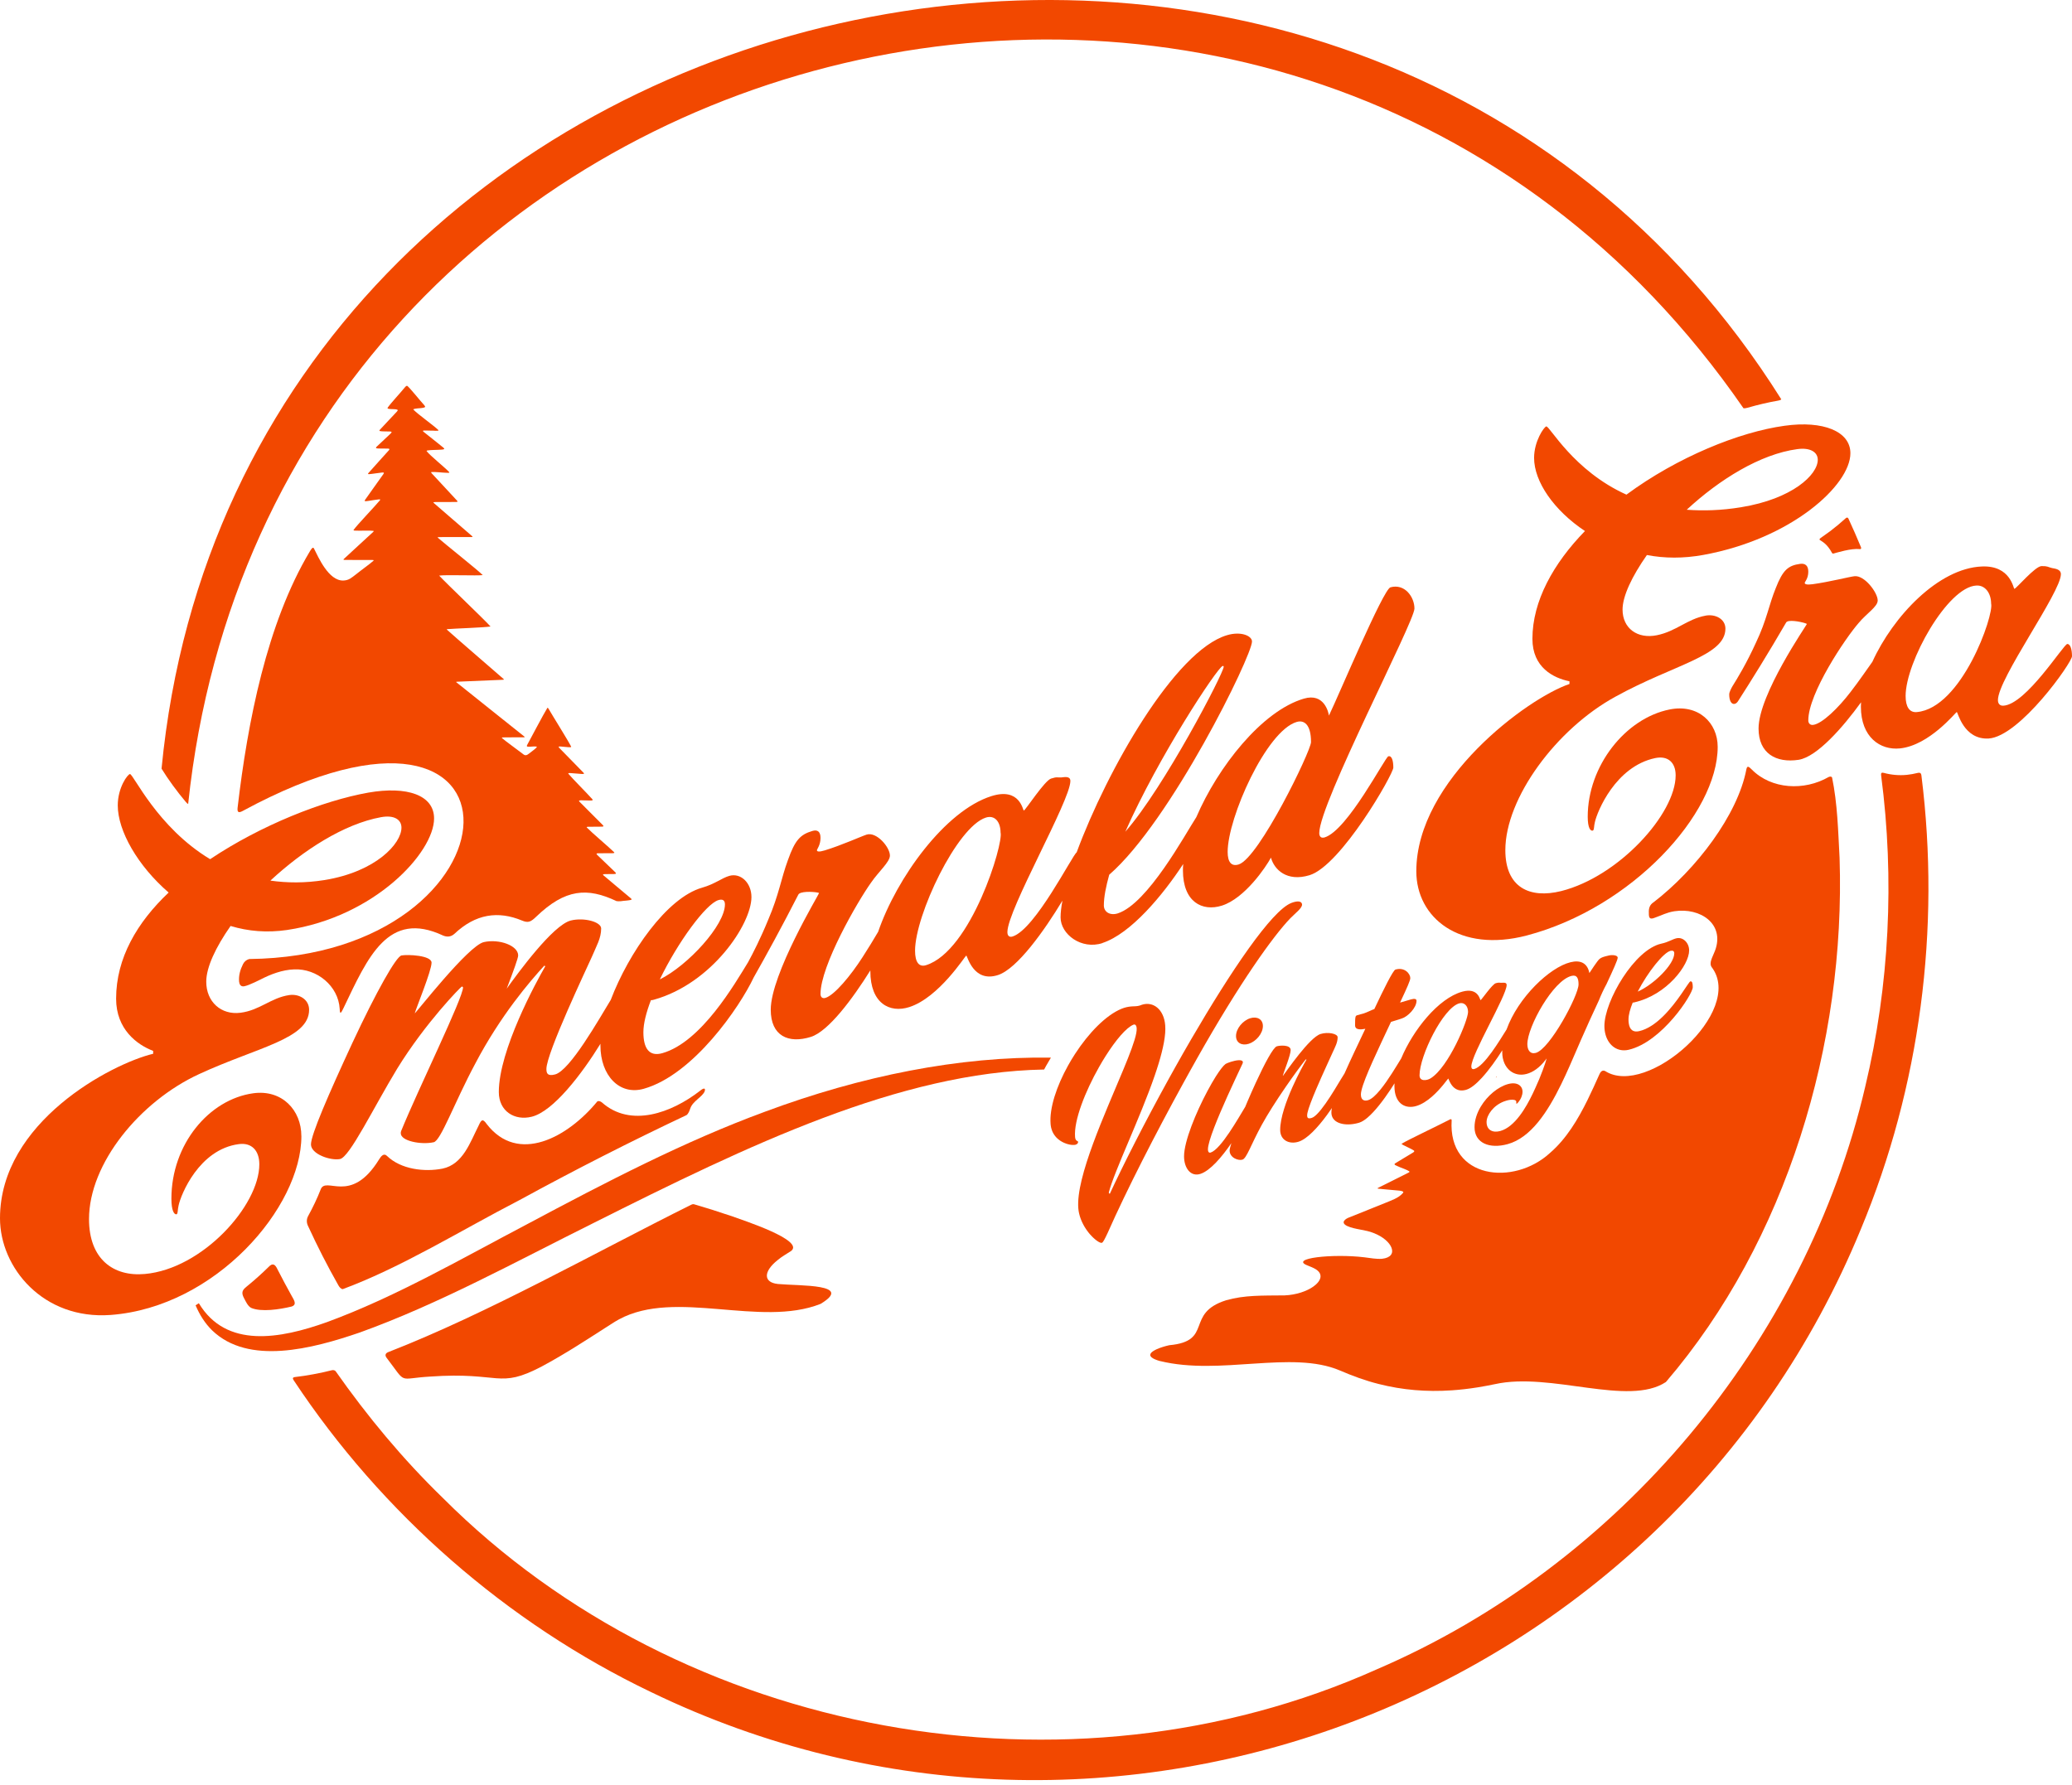 <?xml version="1.0" encoding="utf-8"?>
<svg xmlns="http://www.w3.org/2000/svg" fill="none" height="100%" overflow="visible" preserveAspectRatio="none" style="display: block;" viewBox="0 0 159 137" width="100%">
<g id="badge">
<path d="M147.305 59.309C147.26 59.301 147.204 59.311 147.156 59.321C146.882 59.389 146.598 59.441 146.342 59.466L146.323 59.468C145.732 59.527 145.124 59.471 144.566 59.319C144.506 59.3 144.414 59.287 144.375 59.332C144.34 59.373 144.348 59.465 144.355 59.526C145.392 67.438 144.993 75.627 143.138 83.377C138.545 103.077 124.231 120.135 105.661 128.113C81.992 138.726 52.38 133.366 33.988 114.969C30.901 111.973 28.192 108.704 25.75 105.229C25.672 105.155 25.577 105.141 25.473 105.161C24.556 105.388 23.584 105.578 22.613 105.688C22.461 105.709 22.441 105.792 22.533 105.927C29.294 116.145 38.899 124.565 49.939 129.853C85.12 146.898 127.915 130.531 142.793 94.346C147.356 83.394 148.921 71.286 147.447 59.534C147.434 59.426 147.41 59.331 147.305 59.309Z" fill="#F24800"/>
<path d="M14.252 61.54C14.296 61.6 14.383 61.683 14.439 61.701C20.825 1.316 99.322 -18.622 133.789 31.331C133.888 31.345 134.001 31.322 134.101 31.294C134.906 31.062 135.693 30.878 136.449 30.747C136.532 30.733 136.647 30.705 136.691 30.647C103.56 -22.07 18.37 -2.989 12.397 58.993L12.408 59.01C12.883 59.787 13.584 60.748 14.252 61.54Z" fill="#F24800"/>
<path d="M21.286 97.403C21.113 97.031 20.922 96.903 20.608 97.238L20.592 97.254C20.141 97.697 19.637 98.154 19.142 98.563C18.912 98.757 18.639 98.935 18.607 99.164C18.578 99.302 18.645 99.479 18.721 99.622C18.875 99.909 19.012 100.232 19.27 100.376C20.04 100.71 21.45 100.498 22.374 100.274C22.819 100.126 22.557 99.77 22.368 99.431C22.191 99.113 22.017 98.793 21.845 98.472C21.655 98.117 21.469 97.76 21.285 97.401L21.286 97.403Z" fill="#F24800"/>
<path d="M141.614 39.792C141.249 40.126 140.847 40.461 140.425 40.779C138.973 41.846 139.787 40.95 140.587 42.44L140.597 42.452C140.625 42.485 140.647 42.494 140.682 42.487C140.977 42.409 142.044 42.072 142.713 42.141C142.847 42.15 142.834 42.054 142.791 41.96C142.491 41.239 142.174 40.514 141.848 39.81C141.791 39.688 141.698 39.706 141.613 39.792H141.614Z" fill="#F24800"/>
<path d="M83.609 97.135C83.609 97.135 83.605 97.133 83.603 97.132H83.601C83.601 97.132 83.607 97.133 83.61 97.135H83.609Z" fill="#F24800"/>
<path d="M79.621 88.453L79.618 88.449L79.616 88.446L79.621 88.453Z" fill="#F24800"/>
<path d="M23.125 87.186C23.125 85.204 21.641 83.602 19.433 83.906C16.038 84.374 13.153 87.828 13.153 91.995C13.153 92.925 13.366 93.214 13.536 93.196C13.663 93.183 13.621 92.834 13.705 92.515C13.875 91.694 15.275 88.205 18.33 87.808C19.305 87.677 19.9 88.296 19.9 89.356C19.9 92.528 15.529 97.383 11.116 97.775C8.697 97.995 6.831 96.629 6.831 93.562C6.831 89.29 10.735 84.53 15.275 82.436C19.774 80.356 23.72 79.74 23.72 77.498C23.72 76.706 22.956 76.256 22.192 76.37C20.792 76.577 19.944 77.534 18.458 77.726C16.973 77.917 15.827 76.89 15.827 75.343C15.827 74.238 16.549 72.703 17.694 71.066C19.051 71.478 20.494 71.597 22.023 71.375C28.77 70.372 33.31 65.417 33.31 62.814C33.31 61.018 31.23 60.312 28.26 60.832C24.781 61.451 20.028 63.329 16.124 65.94C12.05 63.486 10.226 59.381 9.971 59.407C9.801 59.417 9.037 60.435 9.037 61.812C9.037 63.763 10.564 66.444 12.941 68.501C10.523 70.787 8.91 73.536 8.91 76.647C8.91 79.003 10.523 80.184 11.753 80.653V80.874C8.573 81.637 0 86.109 0 93.501C0 97.286 3.31 101.299 8.487 100.92C16.55 100.318 23.128 92.66 23.128 87.189L23.125 87.186ZM29.237 62.717C30.255 62.531 30.807 62.907 30.807 63.521C30.807 64.739 28.855 66.898 24.909 67.541C23.381 67.785 22.023 67.764 20.75 67.585C23.252 65.264 26.393 63.234 29.237 62.717Z" fill="#F24800"/>
<path d="M84.597 72.373C86.78 71.655 89.234 68.697 90.797 66.31C90.782 66.477 90.775 66.64 90.775 66.797C90.775 69.228 92.257 69.981 93.768 69.503C95.525 68.945 97.146 66.538 97.53 65.822C97.776 66.726 98.737 67.704 100.495 67.168C102.911 66.42 106.92 59.414 106.92 58.91C106.92 58.406 106.811 57.968 106.536 58.046C106.29 58.11 103.406 63.734 101.649 64.269C101.374 64.351 101.237 64.203 101.237 63.932C101.237 61.669 108.541 47.72 108.541 46.705C108.541 45.815 107.798 44.772 106.7 45.075C106.152 45.216 102.719 53.393 101.978 54.923C101.951 54.687 101.621 53.155 100.057 53.618C96.826 54.568 93.453 58.871 91.805 62.711C90.944 64.036 88.075 69.35 85.778 70.099C85.202 70.285 84.707 70.008 84.707 69.487C84.707 68.828 84.871 68.035 85.119 67.133C89.841 63.036 96.075 50.332 96.075 49.233C96.075 48.798 95.224 48.427 94.153 48.751C90.17 49.935 84.962 59.075 82.62 65.417C82.29 65.631 79.453 71.3 77.716 71.869C77.442 71.959 77.305 71.81 77.305 71.535C77.305 69.82 82.138 61.444 82.138 59.941C82.138 59.557 81.726 59.633 81.451 59.665C81.121 59.688 81.149 59.596 80.655 59.754C80.16 59.91 78.705 62.163 78.568 62.207C78.486 62.233 78.293 60.396 76.07 61.103C72.522 62.226 68.805 67.381 67.387 71.514C67.049 72.084 66.641 72.766 66.203 73.44C65.269 74.899 64.034 76.37 63.348 76.584C63.073 76.669 62.964 76.481 62.964 76.287C62.964 74.118 65.791 69.213 66.835 67.75C67.439 66.868 68.29 66.159 68.29 65.661C68.29 65.024 67.274 63.817 66.505 64.054C66.121 64.174 64.584 64.871 63.293 65.264C62.854 65.398 62.689 65.364 62.689 65.253C62.689 65.17 62.964 64.864 62.964 64.308C62.964 63.835 62.743 63.651 62.332 63.776C61.425 64.05 61.014 64.451 60.464 66.007C59.942 67.416 59.778 68.663 58.954 70.58C58.365 72.019 57.794 73.135 57.404 73.852C56.397 75.486 53.825 79.976 50.827 80.828C49.811 81.116 49.372 80.452 49.372 79.22C49.372 78.547 49.592 77.701 49.949 76.762C50.031 76.766 50.113 76.745 50.195 76.72C54.616 75.481 57.664 70.93 57.664 68.845C57.664 67.757 56.84 66.968 55.962 67.222C55.385 67.388 54.864 67.847 53.875 68.128C51.176 68.896 48.241 73.129 46.868 76.738C45.981 78.188 43.74 82.17 42.59 82.462C42.013 82.609 41.93 82.375 41.93 82.038C41.93 80.828 45.033 74.297 45.417 73.437C45.774 72.585 46.131 72.014 46.131 71.256C46.131 70.752 44.813 70.393 43.798 70.648C42.425 70.998 39.734 74.692 38.883 75.878C39.406 74.514 39.763 73.526 39.763 73.329C39.763 72.569 38.307 72.039 37.127 72.304C35.919 72.586 31.91 77.762 31.827 77.771V77.773C31.937 77.355 33.117 74.506 33.117 73.883C33.117 73.319 31.277 73.24 30.81 73.329C30.398 73.409 28.889 76.086 27.048 80.026C25.208 83.995 23.863 87.091 23.863 87.832C23.863 88.572 25.346 89.09 26.087 88.954C26.828 88.82 28.64 85.048 30.48 82.015C32.649 78.495 35.368 75.725 35.451 75.705C35.478 75.727 35.506 75.749 35.533 75.772C35.533 76.594 32.128 83.501 30.783 86.803C30.755 86.865 30.755 86.922 30.755 86.978C30.755 87.575 32.321 87.874 33.281 87.664C33.83 87.545 34.847 84.663 36.466 81.638C38.416 77.917 40.694 75.283 41.765 74.115C41.792 74.127 41.82 74.139 41.847 74.151C41.161 75.338 38.278 80.597 38.278 83.813C38.278 85.28 39.487 86.036 40.804 85.706C42.458 85.295 44.641 82.437 46.078 80.106C46.077 80.15 46.075 80.193 46.075 80.235C46.075 82.538 47.531 84.088 49.398 83.562C53.213 82.488 56.776 77.273 57.837 75.016C58.777 73.359 60.018 71.095 61.259 68.666C61.286 68.603 61.368 68.55 61.479 68.516C61.945 68.375 62.852 68.487 62.852 68.542C62.852 68.627 59.145 74.763 59.145 77.493C59.145 79.499 60.49 80.12 62.22 79.58C63.565 79.159 65.421 76.667 66.789 74.474C66.789 74.494 66.788 74.516 66.788 74.535C66.788 77.003 68.27 77.778 69.781 77.29C72.061 76.554 74.064 73.361 74.147 73.336C74.229 73.31 74.668 75.457 76.591 74.83C78.06 74.347 80.144 71.421 81.529 69.12C81.436 69.613 81.386 70.047 81.386 70.406C81.386 71.698 82.978 72.909 84.6 72.38L84.597 72.373ZM99.506 55.408C100.055 55.244 100.604 55.571 100.604 56.954C100.604 57.624 96.623 65.841 95.058 66.343C94.481 66.524 94.207 66.147 94.207 65.383C94.207 62.763 97.172 56.098 99.506 55.407V55.408ZM93.822 51.112C93.849 51.103 93.904 51.114 93.904 51.169C93.904 51.651 89.319 60.461 86.354 63.832C88.879 58.112 93.41 51.233 93.822 51.113V51.112ZM55.135 69.078C55.465 68.983 55.63 69.102 55.63 69.41C55.63 71.001 52.802 74.088 50.632 75.169C52.005 72.321 54.174 69.358 55.135 69.079V69.078ZM71.07 74.073C70.521 74.246 70.219 73.849 70.219 72.963C70.219 70.248 73.431 63.452 75.656 62.747C76.313 62.538 76.773 63.038 76.781 63.895C77.017 64.744 74.526 72.978 71.07 74.073Z" fill="#F24800"/>
<path d="M118.656 32.727C118.486 32.765 117.722 33.855 117.722 35.142C117.722 36.969 119.249 39.175 121.625 40.756C119.207 43.239 117.594 46.127 117.594 49.03C117.594 51.23 119.207 52.037 120.437 52.288V52.495C117.255 53.559 108.684 59.857 108.684 66.868C108.684 70.426 111.993 73.151 117.17 71.794C125.233 69.665 131.811 62.446 131.811 57.318C131.811 55.47 130.325 54.007 128.119 54.451C124.724 55.131 121.838 58.79 121.838 62.68C121.838 63.549 122.05 63.789 122.22 63.749C122.347 63.719 122.304 63.398 122.389 63.088C122.559 62.307 123.959 58.824 127.015 58.181C127.991 57.977 128.585 58.518 128.585 59.505C128.585 62.464 124.215 67.279 119.801 68.388C117.383 68.987 115.516 68.116 115.516 65.248C115.516 61.258 119.419 55.952 123.961 53.47C128.458 50.985 132.404 50.344 132.404 48.248C132.404 47.509 131.641 47.108 130.877 47.248V47.25C129.476 47.508 128.628 48.453 127.142 48.753C125.658 49.054 124.511 48.23 124.511 46.783C124.511 45.751 125.233 44.231 126.379 42.597C127.737 42.858 129.18 42.867 130.707 42.59C137.455 41.364 141.995 37.24 141.995 34.782C141.995 33.111 139.916 32.261 136.945 32.676C133.466 33.153 128.712 35.081 124.809 37.963C120.735 36.129 118.91 32.673 118.656 32.726V32.727ZM137.921 34.469C138.939 34.331 139.491 34.714 139.491 35.286C139.491 36.438 137.539 38.292 133.593 38.931C132.066 39.18 130.707 39.214 129.435 39.121C131.938 36.802 135.079 34.851 137.921 34.469Z" fill="#F24800"/>
<path d="M158.643 49.423C158.368 49.413 155.484 54.072 153.727 54.16C153.454 54.172 153.316 53.995 153.316 53.732C153.316 52.072 158.148 45.468 158.148 44.065C158.148 43.699 157.737 43.646 157.463 43.596C157.133 43.519 157.161 43.44 156.666 43.446C156.172 43.448 154.717 45.184 154.579 45.191C154.497 45.198 154.305 43.379 152.081 43.476C148.749 43.613 145.266 47.305 143.681 50.792C143.301 51.319 142.687 52.23 142.005 53.111C141.071 54.334 139.835 55.533 139.148 55.632C138.875 55.671 138.764 55.475 138.764 55.29C138.764 53.216 141.592 48.996 142.635 47.804C143.24 47.074 144.09 46.562 144.09 46.086C144.09 45.479 143.075 44.133 142.306 44.223C141.923 44.265 140.384 44.66 139.094 44.837C138.654 44.896 138.489 44.841 138.489 44.735C138.489 44.657 138.764 44.406 138.764 43.876C138.764 43.426 138.544 43.218 138.132 43.275C137.226 43.403 136.814 43.73 136.266 45.139C135.743 46.413 135.579 47.579 134.755 49.306C134.013 50.94 133.3 52.1 132.943 52.668C132.861 52.815 132.696 53.111 132.696 53.297C132.696 53.776 132.861 54.065 133.108 54.022C133.217 54.004 133.327 53.904 133.409 53.757C134.37 52.261 135.716 50.1 137.062 47.778C137.089 47.721 137.171 47.683 137.282 47.665C137.748 47.595 138.654 47.837 138.654 47.891C138.654 47.955 134.947 53.294 134.947 55.911C134.947 57.824 136.293 58.575 138.023 58.313C139.441 58.085 141.429 55.81 142.812 53.898C142.804 54.01 142.8 54.121 142.8 54.23C142.8 56.582 144.283 57.589 145.793 57.439C148.072 57.205 150.076 54.651 150.159 54.647C150.241 54.645 150.68 56.785 152.603 56.679C154.992 56.527 159 50.845 159 50.366C159 49.887 158.891 49.425 158.643 49.425V49.423ZM147.083 54.651C146.534 54.697 146.232 54.257 146.232 53.413C146.232 50.821 149.444 45.035 151.669 44.938C152.325 44.905 152.783 45.499 152.794 46.315C152.793 46.311 152.792 46.307 152.79 46.302L152.794 46.319C152.794 46.319 152.794 46.322 152.794 46.324C153.025 47.206 150.536 54.356 147.083 54.651Z" fill="#F24800"/>
<path d="M45.541 93.865C57.423 87.898 69.054 82.283 80.123 82.083C80.171 81.991 80.22 81.9 80.272 81.807C80.391 81.592 80.516 81.38 80.644 81.171C73.635 81.066 66.117 82.561 58.71 85.318C52.521 87.59 46.474 90.742 40.517 93.918C35.36 96.629 30.339 99.541 25.1 101.466C21.49 102.757 17.358 103.515 15.258 100.019C15.175 100.073 15.092 100.125 15.009 100.179C15.314 100.902 15.731 101.566 16.277 102.101C19.069 104.797 23.939 103.528 27.612 102.265C33.678 100.081 39.57 96.836 45.541 93.865Z" fill="#F24800"/>
<path d="M114.782 82.702C114.811 82.685 114.839 82.669 114.868 82.652C114.86 82.643 114.853 82.634 114.845 82.624C114.824 82.65 114.803 82.677 114.782 82.702Z" fill="#F24800"/>
<path d="M83.668 94.754C83.679 94.767 83.69 94.778 83.702 94.791C83.716 94.807 83.731 94.823 83.745 94.839C83.756 94.851 83.768 94.863 83.779 94.874C83.792 94.889 83.806 94.902 83.819 94.916C83.823 94.922 83.829 94.926 83.833 94.931C83.84 94.937 83.845 94.943 83.852 94.948C83.865 94.961 83.879 94.975 83.892 94.988C83.903 94.999 83.913 95.007 83.925 95.018C83.939 95.03 83.953 95.043 83.966 95.055C83.977 95.065 83.987 95.074 83.998 95.083C84.011 95.095 84.024 95.106 84.037 95.117C84.048 95.126 84.058 95.133 84.069 95.142C84.082 95.153 84.094 95.163 84.107 95.173C84.118 95.18 84.128 95.188 84.137 95.196C84.149 95.204 84.161 95.214 84.174 95.223C84.184 95.23 84.192 95.236 84.202 95.243C84.214 95.251 84.225 95.259 84.237 95.267C84.246 95.274 84.256 95.279 84.265 95.284C84.276 95.291 84.287 95.298 84.298 95.304C84.306 95.31 84.315 95.313 84.324 95.319C84.334 95.324 84.344 95.329 84.353 95.335C84.362 95.339 84.37 95.343 84.377 95.346C84.386 95.35 84.396 95.355 84.405 95.358C84.413 95.361 84.42 95.363 84.428 95.366C84.436 95.369 84.444 95.372 84.452 95.373C84.46 95.376 84.465 95.377 84.473 95.378C84.481 95.38 84.487 95.381 84.495 95.382C84.501 95.382 84.507 95.382 84.512 95.383C84.519 95.383 84.525 95.383 84.531 95.383C84.536 95.383 84.542 95.381 84.546 95.381C84.553 95.38 84.559 95.379 84.565 95.377C84.651 95.339 84.768 95.116 84.998 94.627C86.454 91.328 88.707 86.945 90.798 83.139C90.976 82.815 91.153 82.494 91.329 82.178C91.504 81.864 91.678 81.552 91.849 81.248C95.14 75.409 97.714 71.827 99.016 70.476C99.43 70.055 99.938 69.686 99.915 69.413C99.913 69.398 99.911 69.385 99.908 69.371C99.907 69.366 99.905 69.362 99.903 69.358C99.901 69.349 99.898 69.34 99.895 69.332C99.893 69.328 99.89 69.323 99.887 69.318C99.884 69.31 99.879 69.305 99.875 69.298C99.872 69.294 99.868 69.29 99.865 69.285C99.861 69.28 99.855 69.273 99.851 69.269C99.848 69.264 99.843 69.261 99.839 69.258C99.834 69.253 99.827 69.249 99.82 69.243C99.816 69.24 99.811 69.237 99.806 69.235C99.799 69.23 99.792 69.227 99.784 69.223C99.779 69.221 99.773 69.218 99.768 69.215C99.759 69.212 99.75 69.209 99.742 69.206C99.736 69.204 99.731 69.203 99.725 69.201C99.714 69.198 99.702 69.196 99.69 69.193C99.686 69.192 99.681 69.191 99.677 69.191C99.659 69.189 99.643 69.186 99.624 69.186H99.611C99.597 69.186 99.583 69.186 99.567 69.186C99.56 69.186 99.553 69.188 99.544 69.188C99.531 69.188 99.518 69.19 99.504 69.191C99.495 69.192 99.486 69.193 99.478 69.194C99.465 69.196 99.45 69.198 99.436 69.201C99.427 69.203 99.417 69.204 99.408 69.206C99.393 69.209 99.379 69.212 99.365 69.215C99.355 69.217 99.345 69.219 99.334 69.223C99.32 69.226 99.305 69.23 99.288 69.235C99.278 69.238 99.267 69.24 99.258 69.243C99.248 69.247 99.238 69.25 99.228 69.252C99.185 69.265 99.143 69.281 99.098 69.298C97.576 69.886 94.44 74.56 91.432 79.72C91.014 80.437 90.6 81.163 90.193 81.89C90.022 82.195 89.852 82.502 89.683 82.808C87.823 86.179 86.166 89.456 85.158 91.634C85.133 91.601 85.108 91.568 85.083 91.534C85.512 89.864 87.479 85.835 88.614 82.536C88.722 82.221 88.823 81.912 88.913 81.613C89.267 80.448 89.475 79.421 89.415 78.691C89.408 78.616 89.4 78.543 89.389 78.474C89.389 78.47 89.389 78.467 89.388 78.464C89.377 78.396 89.362 78.33 89.347 78.267C89.346 78.263 89.345 78.258 89.344 78.252C89.328 78.191 89.31 78.132 89.29 78.075C89.288 78.068 89.287 78.063 89.284 78.056C89.264 78 89.242 77.947 89.219 77.895C89.216 77.888 89.213 77.882 89.21 77.876C89.187 77.826 89.162 77.778 89.135 77.732C89.131 77.725 89.127 77.72 89.124 77.713C89.096 77.668 89.069 77.624 89.038 77.584C89.034 77.578 89.029 77.572 89.025 77.566C88.995 77.526 88.963 77.489 88.93 77.452C88.925 77.448 88.921 77.441 88.916 77.438C88.883 77.403 88.848 77.37 88.812 77.34C88.807 77.335 88.802 77.331 88.797 77.327C88.761 77.297 88.724 77.269 88.686 77.244C88.681 77.241 88.676 77.238 88.671 77.235C88.632 77.21 88.593 77.187 88.551 77.168C88.547 77.165 88.542 77.163 88.538 77.161C88.495 77.141 88.454 77.124 88.409 77.108C88.406 77.107 88.401 77.106 88.397 77.105C88.352 77.09 88.307 77.078 88.26 77.069C88.258 77.069 88.254 77.068 88.251 77.068C88.203 77.059 88.155 77.052 88.106 77.049H88.102C88.052 77.046 88.001 77.047 87.95 77.05H87.948C87.897 77.053 87.847 77.06 87.796 77.07C87.792 77.07 87.79 77.071 87.787 77.071C87.738 77.081 87.688 77.094 87.639 77.109C87.634 77.112 87.628 77.113 87.623 77.114C87.592 77.124 87.561 77.135 87.531 77.148C87.511 77.155 87.491 77.162 87.472 77.17C87.469 77.17 87.468 77.171 87.466 77.171C87.429 77.183 87.392 77.192 87.354 77.199C87.347 77.2 87.34 77.203 87.332 77.204C87.296 77.21 87.258 77.215 87.221 77.219C87.214 77.219 87.207 77.22 87.2 77.221C87.162 77.225 87.122 77.228 87.083 77.229C87.051 77.23 87.017 77.232 86.983 77.233C86.967 77.233 86.95 77.234 86.934 77.235C86.891 77.238 86.846 77.241 86.8 77.244C86.792 77.244 86.783 77.246 86.774 77.246C86.727 77.251 86.678 77.255 86.627 77.264C86.621 77.264 86.615 77.266 86.609 77.267C86.558 77.275 86.506 77.285 86.451 77.297C86.447 77.298 86.441 77.299 86.437 77.3C86.381 77.313 86.322 77.331 86.262 77.349C86.25 77.353 86.238 77.357 86.226 77.361C86.175 77.379 86.124 77.398 86.07 77.418C84.858 77.914 83.536 79.285 82.496 80.887C82.308 81.175 82.132 81.47 81.965 81.769C81.081 83.357 80.518 85.045 80.62 86.267C80.623 86.311 80.629 86.354 80.634 86.396C80.636 86.411 80.639 86.424 80.642 86.438C80.646 86.465 80.651 86.493 80.656 86.519C80.659 86.535 80.664 86.551 80.668 86.567C80.674 86.59 80.679 86.612 80.686 86.635C80.69 86.652 80.696 86.668 80.702 86.684C80.709 86.704 80.715 86.726 80.722 86.746C80.728 86.762 80.735 86.778 80.74 86.793C80.748 86.812 80.755 86.831 80.763 86.85C80.77 86.865 80.778 86.881 80.785 86.895C80.794 86.912 80.802 86.93 80.811 86.948C80.818 86.962 80.827 86.976 80.836 86.991C80.844 87.008 80.854 87.024 80.864 87.04C80.873 87.054 80.883 87.067 80.891 87.081C80.903 87.097 80.912 87.112 80.922 87.126C80.932 87.139 80.942 87.151 80.952 87.165C80.963 87.18 80.974 87.194 80.985 87.208C80.996 87.22 81.007 87.234 81.016 87.246C81.027 87.259 81.039 87.272 81.05 87.284C81.061 87.296 81.073 87.307 81.084 87.318C81.096 87.33 81.108 87.342 81.12 87.354C81.132 87.365 81.143 87.376 81.155 87.386C81.168 87.397 81.181 87.409 81.193 87.419C81.205 87.43 81.217 87.438 81.229 87.448C81.242 87.459 81.254 87.469 81.267 87.479C81.279 87.488 81.292 87.498 81.304 87.506C81.317 87.516 81.331 87.525 81.344 87.535C81.357 87.543 81.37 87.551 81.382 87.56C81.395 87.569 81.409 87.578 81.422 87.585C81.436 87.593 81.449 87.6 81.462 87.608C81.475 87.616 81.489 87.625 81.502 87.631C81.516 87.639 81.529 87.645 81.542 87.652C81.555 87.66 81.569 87.666 81.582 87.673C81.596 87.679 81.609 87.686 81.622 87.692C81.635 87.698 81.649 87.705 81.663 87.71C81.677 87.716 81.69 87.721 81.703 87.727C81.716 87.732 81.73 87.737 81.744 87.743C81.758 87.748 81.771 87.753 81.784 87.758C81.797 87.763 81.811 87.768 81.823 87.772C81.836 87.777 81.85 87.781 81.863 87.786C81.876 87.79 81.889 87.794 81.902 87.798C81.915 87.801 81.927 87.805 81.94 87.809C81.954 87.812 81.967 87.816 81.98 87.82C81.992 87.823 82.004 87.826 82.017 87.828C82.03 87.832 82.042 87.835 82.054 87.837C82.066 87.839 82.078 87.842 82.09 87.845C82.102 87.847 82.115 87.849 82.126 87.851C82.139 87.854 82.15 87.855 82.162 87.857C82.174 87.859 82.185 87.86 82.195 87.861C82.207 87.862 82.219 87.864 82.228 87.865C82.239 87.866 82.25 87.867 82.261 87.868C82.272 87.868 82.283 87.87 82.293 87.87C82.304 87.87 82.313 87.871 82.323 87.871H82.38C82.389 87.871 82.399 87.871 82.408 87.871C82.417 87.871 82.425 87.87 82.434 87.869C82.443 87.869 82.451 87.868 82.458 87.867C82.466 87.866 82.474 87.865 82.481 87.864C82.489 87.862 82.496 87.861 82.503 87.86C82.51 87.859 82.516 87.857 82.524 87.856C82.531 87.855 82.537 87.853 82.543 87.851C82.551 87.849 82.56 87.846 82.568 87.843C82.72 87.779 82.734 87.686 82.73 87.622C82.724 87.559 82.525 87.598 82.498 87.26C82.394 85.995 83.279 83.76 84.346 81.879C84.511 81.587 84.68 81.305 84.852 81.035C85.626 79.815 86.427 78.866 86.978 78.641C86.982 78.639 86.989 78.638 86.993 78.636C87.001 78.633 87.006 78.633 87.014 78.632C87.022 78.63 87.03 78.629 87.037 78.628C87.046 78.628 87.054 78.628 87.062 78.63C87.069 78.63 87.075 78.631 87.083 78.633C87.091 78.636 87.097 78.64 87.105 78.644C87.11 78.648 87.117 78.65 87.122 78.653C87.129 78.658 87.135 78.665 87.141 78.671C87.145 78.675 87.151 78.68 87.155 78.685C87.161 78.693 87.165 78.701 87.171 78.71C87.174 78.717 87.178 78.722 87.181 78.729C87.186 78.739 87.19 78.751 87.195 78.762C87.197 78.769 87.2 78.775 87.202 78.784C87.206 78.797 87.209 78.811 87.212 78.825C87.213 78.832 87.215 78.838 87.216 78.845C87.22 78.867 87.223 78.889 87.225 78.913C87.258 79.311 86.982 80.144 86.552 81.229C86.444 81.502 86.326 81.79 86.201 82.091C84.819 85.424 82.55 90.342 82.747 92.736C82.751 92.783 82.756 92.83 82.763 92.877C82.765 92.895 82.768 92.91 82.77 92.928C82.775 92.958 82.779 92.987 82.784 93.016C82.788 93.037 82.793 93.058 82.798 93.078C82.803 93.103 82.808 93.129 82.814 93.153C82.819 93.174 82.825 93.195 82.831 93.216C82.837 93.24 82.843 93.265 82.849 93.289C82.856 93.31 82.861 93.331 82.868 93.351C82.875 93.375 82.882 93.399 82.89 93.423C82.896 93.443 82.904 93.462 82.912 93.483C82.919 93.506 82.928 93.53 82.937 93.553C82.944 93.573 82.952 93.593 82.96 93.611C82.969 93.634 82.977 93.657 82.987 93.68C82.995 93.7 83.005 93.719 83.012 93.739C83.022 93.76 83.032 93.783 83.042 93.804C83.051 93.824 83.06 93.843 83.07 93.862C83.081 93.884 83.091 93.905 83.102 93.926C83.112 93.945 83.122 93.963 83.132 93.983C83.143 94.003 83.153 94.025 83.164 94.045C83.174 94.064 83.185 94.082 83.195 94.099C83.207 94.119 83.218 94.139 83.23 94.159C83.24 94.177 83.252 94.194 83.263 94.212C83.275 94.232 83.287 94.251 83.299 94.27C83.31 94.286 83.321 94.303 83.332 94.319C83.345 94.338 83.357 94.358 83.37 94.376C83.381 94.393 83.393 94.408 83.404 94.424C83.417 94.443 83.429 94.462 83.444 94.479C83.455 94.495 83.467 94.509 83.478 94.524C83.491 94.542 83.505 94.56 83.518 94.578C83.529 94.593 83.541 94.606 83.552 94.621C83.565 94.638 83.579 94.654 83.594 94.672C83.605 94.685 83.615 94.698 83.628 94.712C83.642 94.728 83.656 94.744 83.67 94.761L83.668 94.754Z" fill="#F24800"/>
<path d="M95.83 80.107C96.387 79.929 96.911 79.319 96.911 78.744C96.911 78.214 96.454 77.983 95.93 78.15C95.373 78.328 94.849 78.939 94.849 79.514C94.849 80.046 95.306 80.275 95.83 80.107Z" fill="#F24800"/>
<path d="M106.743 78.427C107.405 78.231 107.359 78.23 107.56 78.17C108.022 78.034 108.7 77.35 108.7 76.806C108.7 76.67 108.562 76.618 108.268 76.704C107.991 76.785 107.714 76.866 107.436 76.947C107.991 75.768 108.222 75.247 108.222 75.065C108.222 74.732 107.791 74.205 107.082 74.412C106.897 74.466 106.143 75.993 105.464 77.441C105.326 77.483 104.863 77.713 104.648 77.779C104.462 77.835 104.247 77.885 104.17 77.908C104.063 77.941 104.032 77.981 104.017 78.061C103.986 78.178 103.986 78.435 103.986 78.694C103.986 79.074 104.465 79.019 104.772 78.957C104.711 79.087 104.65 79.218 104.587 79.347C104.224 80.124 103.665 81.272 103.176 82.382C103.027 82.604 102.741 83.098 102.405 83.644C101.98 84.332 101.474 85.101 101.057 85.513C100.911 85.658 100.776 85.76 100.659 85.796C100.351 85.894 100.305 85.771 100.305 85.588C100.305 85.545 100.313 85.488 100.327 85.421C100.405 85.049 100.684 84.334 101.008 83.574C101.516 82.381 102.133 81.078 102.247 80.808C102.462 80.331 102.647 80.015 102.647 79.605C102.647 79.331 101.908 79.179 101.338 79.356C100.49 79.616 98.734 82.198 98.456 82.561C98.452 82.558 98.446 82.555 98.441 82.55C98.517 82.267 99.042 80.972 99.042 80.591C99.042 80.164 98.21 80.229 97.979 80.302C97.7 80.391 97.038 81.632 96.356 83.118C96.143 83.582 95.928 84.069 95.721 84.553C95.665 84.685 95.61 84.815 95.556 84.946C95.025 85.816 93.692 88.193 92.91 88.453C92.787 88.493 92.694 88.432 92.694 88.203C92.694 87.593 93.464 85.747 94.177 84.159C94.382 83.703 94.583 83.268 94.759 82.89C95.031 82.305 95.246 81.854 95.329 81.67C95.36 81.614 95.375 81.563 95.375 81.532C95.375 81.272 94.837 81.369 94.451 81.493C94.266 81.552 94.112 81.618 94.05 81.653C93.869 81.786 93.602 82.136 93.297 82.618C93.097 82.937 92.879 83.313 92.661 83.723C91.775 85.382 90.861 87.594 90.861 88.748C90.861 89.622 91.354 90.345 92.125 90.09C92.874 89.841 93.761 88.799 94.493 87.734C94.407 88.007 94.358 88.205 94.358 88.297C94.358 88.863 95.037 89.099 95.344 88.999C95.668 88.893 95.975 87.89 96.823 86.334C97.048 85.922 97.329 85.455 97.634 84.971C97.966 84.446 98.327 83.903 98.683 83.386C99.255 82.556 99.811 81.798 100.196 81.309C100.217 81.312 100.237 81.317 100.257 81.32C100.069 81.638 99.611 82.464 99.179 83.434C98.936 83.98 98.7 84.571 98.526 85.14C98.352 85.708 98.238 86.257 98.238 86.717C98.238 87.511 98.931 87.851 99.656 87.621C100.31 87.413 101.113 86.543 101.814 85.593C101.949 85.41 102.08 85.224 102.206 85.039C102.181 85.169 102.167 85.285 102.167 85.382C102.167 85.471 102.179 85.553 102.201 85.628C102.396 86.3 103.408 86.439 104.308 86.161C104.503 86.1 104.718 85.964 104.943 85.772C105.518 85.283 106.159 84.441 106.701 83.624C106.809 83.462 106.914 83.3 107.012 83.142C107.008 83.213 107.005 83.284 107.005 83.353C107.005 83.442 107.009 83.527 107.016 83.608C107.115 84.756 107.892 85.118 108.683 84.883C109.535 84.631 110.317 83.787 110.759 83.247C110.981 82.976 111.118 82.781 111.133 82.776C111.152 82.771 111.202 82.958 111.326 83.164C111.511 83.473 111.858 83.824 112.505 83.64C112.862 83.539 113.284 83.187 113.71 82.724C114.271 82.112 114.842 81.305 115.283 80.606C115.282 80.655 115.278 80.705 115.278 80.755C115.278 81.39 115.518 81.893 115.89 82.188C116.227 82.453 116.669 82.549 117.143 82.423C117.629 82.294 118.143 81.951 118.618 81.323C118.64 81.294 118.663 81.265 118.685 81.234C118.681 81.249 118.675 81.275 118.666 81.306C118.584 81.601 118.253 82.575 117.821 83.494C117.762 83.626 117.694 83.773 117.619 83.93C117.111 84.99 116.252 86.491 115.124 86.803C114.57 86.956 114.076 86.748 114.076 86.114C114.076 85.581 114.594 84.841 115.419 84.53C115.483 84.506 115.549 84.483 115.618 84.465C115.722 84.436 115.82 84.416 115.91 84.407C116.176 84.377 116.357 84.43 116.357 84.566V84.686C116.357 84.701 116.357 84.717 116.388 84.708C116.432 84.696 116.639 84.479 116.755 84.181C116.802 84.06 116.835 83.928 116.835 83.789C116.835 83.337 116.435 83.006 115.725 83.199C114.965 83.406 114.138 84.082 113.632 84.928C113.338 85.42 113.152 85.967 113.152 86.511C113.152 87.736 114.307 88.191 115.694 87.809C117.467 87.32 118.752 85.36 119.8 83.217C120.264 82.268 120.682 81.283 121.075 80.374C121.151 80.195 121.228 80.019 121.303 79.846C121.767 78.78 122.256 77.718 122.696 76.774C122.858 76.364 123.054 75.941 123.283 75.52C123.789 74.436 124.137 73.669 124.138 73.502C124.138 73.293 123.691 73.277 123.476 73.328C123.413 73.343 123.352 73.357 123.291 73.372C123.09 73.419 122.874 73.486 122.751 73.59C122.581 73.721 122.042 74.572 121.965 74.68C121.811 73.891 121.256 73.665 120.516 73.849C118.912 74.243 116.486 76.565 115.61 79.011C115.069 79.866 113.909 81.825 113.136 82.043C112.983 82.086 112.906 82.003 112.906 81.852C112.906 80.908 115.617 76.419 115.617 75.596C115.617 75.385 115.386 75.417 115.231 75.427C115.046 75.432 115.062 75.383 114.785 75.458C114.508 75.533 113.691 76.738 113.614 76.76C113.568 76.773 113.461 75.758 112.212 76.107C110.359 76.623 108.426 79.075 107.525 81.23C107.191 81.767 106.538 82.889 105.902 83.658C105.577 84.052 105.256 84.354 104.985 84.436C104.769 84.502 104.431 84.5 104.431 83.998C104.431 83.915 104.447 83.807 104.477 83.681C104.703 82.718 105.734 80.576 106.742 78.426L106.743 78.427ZM120.595 74.898C121.011 74.795 121.134 75.08 121.134 75.547C121.134 76.399 118.931 80.519 117.852 80.808C117.421 80.922 117.205 80.588 117.205 80.136C117.205 78.807 119.177 75.248 120.595 74.898ZM111.982 77.003C112.352 76.899 112.655 77.194 112.655 77.662C112.655 78.297 111.172 81.896 109.781 82.76C109.49 82.941 108.932 83.012 108.932 82.528C108.932 81.041 110.735 77.352 111.983 77.003H111.982Z" fill="#F24800"/>
<path d="M125.428 76.925C127.909 76.357 129.62 74.066 129.62 72.945C129.62 72.362 129.158 71.904 128.664 72.007C128.341 72.075 128.048 72.302 127.494 72.421C125.429 72.862 123.118 76.833 123.118 78.743C123.118 78.987 123.15 79.216 123.211 79.426C123.453 80.265 124.143 80.763 124.982 80.567C127.54 79.966 129.898 76.308 129.898 75.773V75.749C129.896 75.531 129.876 75.284 129.713 75.318C129.648 75.332 129.401 75.743 129.019 76.291C128.305 77.318 127.119 78.833 125.783 79.139C125.309 79.247 125.059 79.014 124.989 78.551C124.974 78.458 124.967 78.357 124.967 78.248C124.967 77.888 125.09 77.439 125.291 76.944C125.337 76.948 125.383 76.937 125.429 76.927L125.428 76.925ZM128.202 72.971C128.387 72.933 128.479 73.003 128.479 73.167C128.479 74.019 126.893 75.57 125.675 76.104C126.446 74.608 127.662 73.085 128.202 72.971Z" fill="#F24800"/>
<path d="M89.017 104.456C93.641 105.595 99.105 103.603 102.815 105.179C103.783 105.595 104.768 105.961 105.794 106.217C107.615 106.68 109.469 106.837 111.404 106.705C112.044 106.661 112.703 106.586 113.384 106.478C113.822 106.409 114.293 106.317 114.723 106.229C119.01 105.28 124.951 107.972 127.837 106.067C137.115 95.24 141.632 80.083 141.165 65.844C141.053 63.79 141.005 61.664 140.586 59.66C140.531 59.59 140.443 59.586 140.33 59.631C138.449 60.717 135.932 60.579 134.429 59.061C134.238 58.888 134.079 58.678 134.007 59.069C133.344 62.534 130.163 66.727 126.905 69.236C126.608 69.425 126.507 69.686 126.528 70.069C126.525 70.419 126.572 70.603 126.987 70.432C127.57 70.23 127.855 70.043 128.479 69.937C130.484 69.631 132.371 70.912 131.607 72.962C131.426 73.448 131.109 73.906 131.36 74.239C133.901 77.616 126.404 84.266 123.179 82.203C122.939 82.084 122.801 82.285 122.72 82.484C122.438 83.114 122.144 83.769 121.823 84.419C121.087 85.91 120.211 87.388 118.944 88.485C116.17 91.038 111.111 90.495 111.396 85.98V85.968C111.384 85.864 111.311 85.887 111.222 85.936C110.207 86.459 108.036 87.487 107.559 87.778C107.55 87.805 107.601 87.839 107.713 87.897C107.929 88.016 108.299 88.162 108.499 88.302C108.575 88.368 108.482 88.42 108.426 88.46C108.141 88.637 107.371 89.09 107.103 89.258C107.061 89.287 107.02 89.312 107.011 89.354C107.008 89.398 107.103 89.441 107.262 89.509C107.503 89.63 107.982 89.762 108.165 89.919C108.172 89.957 108.104 89.984 108.068 90.006C107.639 90.222 106.109 90.982 105.772 91.155C105.612 91.24 105.777 91.224 106.07 91.259C106.258 91.275 106.492 91.298 106.694 91.316C107.084 91.37 107.827 91.349 107.663 91.553C107.323 91.961 106.722 92.141 106.256 92.34C105.706 92.561 103.948 93.267 103.58 93.415C103.235 93.534 102.832 93.825 103.374 94.091C103.976 94.37 104.782 94.366 105.418 94.636C106.859 95.187 107.414 96.465 106.05 96.609C105.608 96.643 105.153 96.548 104.701 96.495C102.275 96.202 98.9 96.569 100.346 97.125C100.539 97.203 100.771 97.292 100.948 97.399C101.569 97.771 101.387 98.31 100.786 98.738C100.278 99.102 99.46 99.381 98.58 99.418C96.86 99.436 95.498 99.39 94.094 99.791C90.898 100.799 93.148 102.93 89.725 103.242C89.386 103.318 89.04 103.424 88.77 103.546C88.371 103.731 88.121 103.938 88.361 104.167C88.473 104.275 88.752 104.386 89.017 104.461V104.456Z" fill="#F24800"/>
<path d="M53.723 83.712C51.535 85.417 48.388 86.567 46.187 84.607C46.066 84.517 45.952 84.478 45.844 84.524C43.558 87.309 39.742 89.377 37.346 86.264C37.039 85.826 36.936 85.935 36.736 86.371C36.069 87.689 35.527 89.36 33.956 89.689C32.577 89.962 30.77 89.751 29.698 88.716C29.452 88.466 29.237 88.74 29.091 88.98C26.892 92.55 24.979 90.177 24.595 91.319C24.336 91.985 24.014 92.654 23.652 93.316C23.503 93.575 23.518 93.874 23.659 94.135C24.361 95.664 25.128 97.164 25.957 98.627C26.032 98.767 26.149 98.922 26.3 98.939C30.841 97.254 35.358 94.434 39.851 92.111L39.87 92.102C44.136 89.771 48.428 87.588 52.684 85.581C52.842 85.456 52.903 85.254 52.971 85.068C53.159 84.501 53.922 84.175 54.078 83.745C54.177 83.413 53.889 83.568 53.722 83.712H53.723Z" fill="#F24800"/>
<path d="M19.123 73.603C18.9 73.665 18.747 73.802 18.647 73.998C18.431 74.428 18.311 74.861 18.346 75.326C18.355 75.429 18.385 75.536 18.447 75.609C18.596 75.786 18.858 75.669 19.102 75.581C19.402 75.465 19.689 75.323 19.984 75.178C20.77 74.769 21.668 74.43 22.572 74.398C24.326 74.32 25.969 75.678 26.067 77.426C26.081 77.987 26.219 77.64 26.365 77.356C28.227 73.473 29.77 69.818 34.002 71.801C34.319 71.931 34.605 71.899 34.859 71.68C36.492 70.13 38.234 69.888 40.066 70.653C40.238 70.724 40.426 70.783 40.608 70.73C40.791 70.685 40.984 70.513 41.133 70.367C43.38 68.199 45.078 68.102 47.313 69.159C47.418 69.174 47.531 69.173 47.64 69.165C47.939 69.114 48.259 69.127 48.456 69.047C48.494 69.014 48.44 68.977 48.411 68.945C48.053 68.639 46.594 67.432 46.302 67.175C46.237 67.109 46.277 67.096 46.381 67.088C46.547 67.075 46.919 67.089 47.099 67.081C47.297 67.073 47.304 67.036 47.209 66.939C46.947 66.681 46.106 65.886 45.843 65.627C45.757 65.542 45.742 65.491 45.886 65.487C46.198 65.479 46.694 65.486 46.995 65.481C47.133 65.477 47.171 65.462 47.129 65.409C46.721 65.008 45.404 63.897 45.024 63.504C45.005 63.451 45.09 63.459 45.13 63.453C45.339 63.442 45.957 63.455 46.184 63.444C46.227 63.444 46.266 63.438 46.297 63.422C46.327 63.395 46.292 63.366 46.267 63.332C45.985 63.039 44.753 61.825 44.47 61.531C44.286 61.357 44.859 61.444 44.984 61.431C45.204 61.431 45.57 61.481 45.464 61.347C45.086 60.917 43.936 59.767 43.614 59.381C43.589 59.333 43.645 59.325 43.789 59.333C43.995 59.345 44.385 59.382 44.597 59.396C44.751 59.405 44.894 59.42 44.763 59.289C44.457 58.973 43.301 57.795 42.945 57.428C42.865 57.346 42.803 57.278 43.001 57.291C43.178 57.298 43.616 57.358 43.761 57.349C43.81 57.344 43.831 57.331 43.83 57.305C43.583 56.808 42.384 54.903 42.105 54.412C42.074 54.375 42.051 54.306 42.007 54.323C41.679 54.855 40.735 56.663 40.452 57.176C40.412 57.258 40.417 57.296 40.509 57.306C40.693 57.324 40.977 57.266 41.164 57.298C41.199 57.309 41.199 57.332 41.178 57.36C41.115 57.446 40.803 57.673 40.613 57.823C40.434 57.965 40.312 58.029 40.121 57.859C39.713 57.543 38.821 56.906 38.521 56.645C38.474 56.588 38.591 56.591 38.841 56.59C39.258 56.586 39.852 56.594 40.161 56.587C40.276 56.583 40.295 56.578 40.233 56.525C39.698 56.094 35.321 52.611 35.013 52.357C34.983 52.321 35.042 52.325 35.078 52.32C35.483 52.3 38.037 52.197 38.558 52.173C38.621 52.167 38.721 52.174 38.638 52.106C38.179 51.696 34.889 48.873 34.282 48.313C34.282 48.282 34.337 48.289 34.37 48.283C34.859 48.237 37.117 48.167 37.641 48.082C37.243 47.621 34.26 44.785 33.7 44.177C34.227 44.096 36.645 44.2 37.044 44.137C36.762 43.829 34.138 41.742 33.649 41.311C33.612 41.281 33.589 41.259 33.586 41.246C33.583 41.236 33.591 41.229 33.611 41.226C34.015 41.2 35.689 41.23 36.147 41.218C36.177 41.218 36.201 41.216 36.22 41.214C36.276 41.207 36.273 41.191 36.235 41.153C35.927 40.88 33.769 39.024 33.323 38.635C33.289 38.604 33.266 38.582 33.26 38.567C33.256 38.555 33.26 38.547 33.278 38.541C33.317 38.535 33.369 38.528 33.42 38.529C33.758 38.526 34.722 38.533 35 38.525C35.07 38.523 35.153 38.513 35.084 38.435C34.838 38.158 33.481 36.714 33.141 36.341C33.12 36.318 33.105 36.299 33.095 36.283C33.079 36.258 33.078 36.242 33.095 36.233C33.395 36.199 33.948 36.281 34.267 36.285C34.445 36.295 34.513 36.29 34.471 36.234C34.138 35.87 33.002 34.972 32.735 34.619C32.734 34.596 32.756 34.581 32.802 34.57C33.102 34.523 33.578 34.535 33.881 34.508C34.1 34.494 34.143 34.462 34.028 34.359C33.761 34.134 32.843 33.417 32.539 33.169C32.515 33.149 32.495 33.131 32.481 33.117C32.462 33.097 32.452 33.082 32.455 33.07C32.457 33.054 32.482 33.046 32.528 33.042C32.687 33.047 32.906 33.038 33.092 33.051C33.203 33.037 33.696 33.109 33.647 33.011C33.29 32.66 32.022 31.765 31.721 31.432C31.715 31.399 31.771 31.381 31.882 31.365C32.082 31.321 32.438 31.346 32.612 31.247C32.647 31.205 32.587 31.136 32.552 31.092C32.242 30.756 31.551 29.884 31.27 29.627C31.176 29.572 31.112 29.691 31.048 29.752C30.738 30.142 29.975 30.953 29.743 31.297C29.723 31.348 29.769 31.371 29.876 31.384C30.039 31.419 30.385 31.369 30.519 31.463C30.534 31.503 30.485 31.558 30.451 31.595C30.177 31.893 29.398 32.709 29.167 32.965C29.138 32.994 29.099 33.046 29.127 33.074L29.133 33.078C29.316 33.127 29.711 33.1 29.923 33.116C30.021 33.123 30.096 33.143 30.016 33.231C29.838 33.42 29.145 34.043 28.915 34.271C28.744 34.434 28.965 34.415 29.109 34.422C29.291 34.42 29.616 34.422 29.776 34.429C29.898 34.439 29.911 34.47 29.848 34.55C29.587 34.853 28.491 36.044 28.267 36.311C28.226 36.367 28.228 36.392 28.313 36.391C28.584 36.374 29.038 36.291 29.308 36.267C29.504 36.246 29.474 36.303 29.407 36.404C29.142 36.785 28.213 38.068 28.008 38.372C27.907 38.532 28.19 38.446 28.322 38.435C28.527 38.398 28.91 38.344 29.087 38.324C29.204 38.315 29.198 38.343 29.125 38.43C28.773 38.858 27.372 40.319 27.125 40.682C27.148 40.735 27.232 40.715 27.287 40.724C27.637 40.746 28.33 40.698 28.658 40.742C28.701 40.761 28.665 40.795 28.631 40.83C28.284 41.158 26.615 42.674 26.378 42.906C26.308 42.979 26.431 42.97 26.482 42.974C26.852 42.977 28.155 42.974 28.547 42.976C28.599 42.981 28.727 42.969 28.649 43.044C28.392 43.278 27.67 43.791 27.344 44.06C26.963 44.346 26.788 44.537 26.345 44.555C25.219 44.585 24.433 42.774 24.085 42.08C24.04 42.016 23.988 42.026 23.921 42.105C23.875 42.158 23.822 42.242 23.766 42.335C20.482 47.84 19.003 55.394 18.233 61.989C18.197 62.327 18.289 62.425 18.635 62.233C41.769 49.713 40.496 73.368 19.124 73.603H19.123Z" fill="#F24800"/>
<path d="M59.689 96.696C59.995 96.435 60.418 96.203 60.71 96.008C61.765 95.189 57.032 93.662 56.225 93.363C55.017 92.956 54.262 92.719 53.381 92.461C53.229 92.42 53.209 92.384 53.036 92.463C45.643 96.145 37.45 100.787 29.792 103.772C29.566 103.861 29.533 104.02 29.654 104.19C31.259 106.286 30.467 105.796 32.992 105.65C38.468 105.261 38.209 106.64 41.586 104.866C43.377 103.905 44.972 102.856 46.881 101.631C47.086 101.499 47.297 101.367 47.505 101.255C51.861 98.906 58.324 101.902 62.965 100.072C65.535 98.529 61.432 98.699 59.707 98.544L59.685 98.541C58.578 98.425 58.557 97.588 59.69 96.696H59.689Z" fill="#F24800"/>
</g>
</svg>
